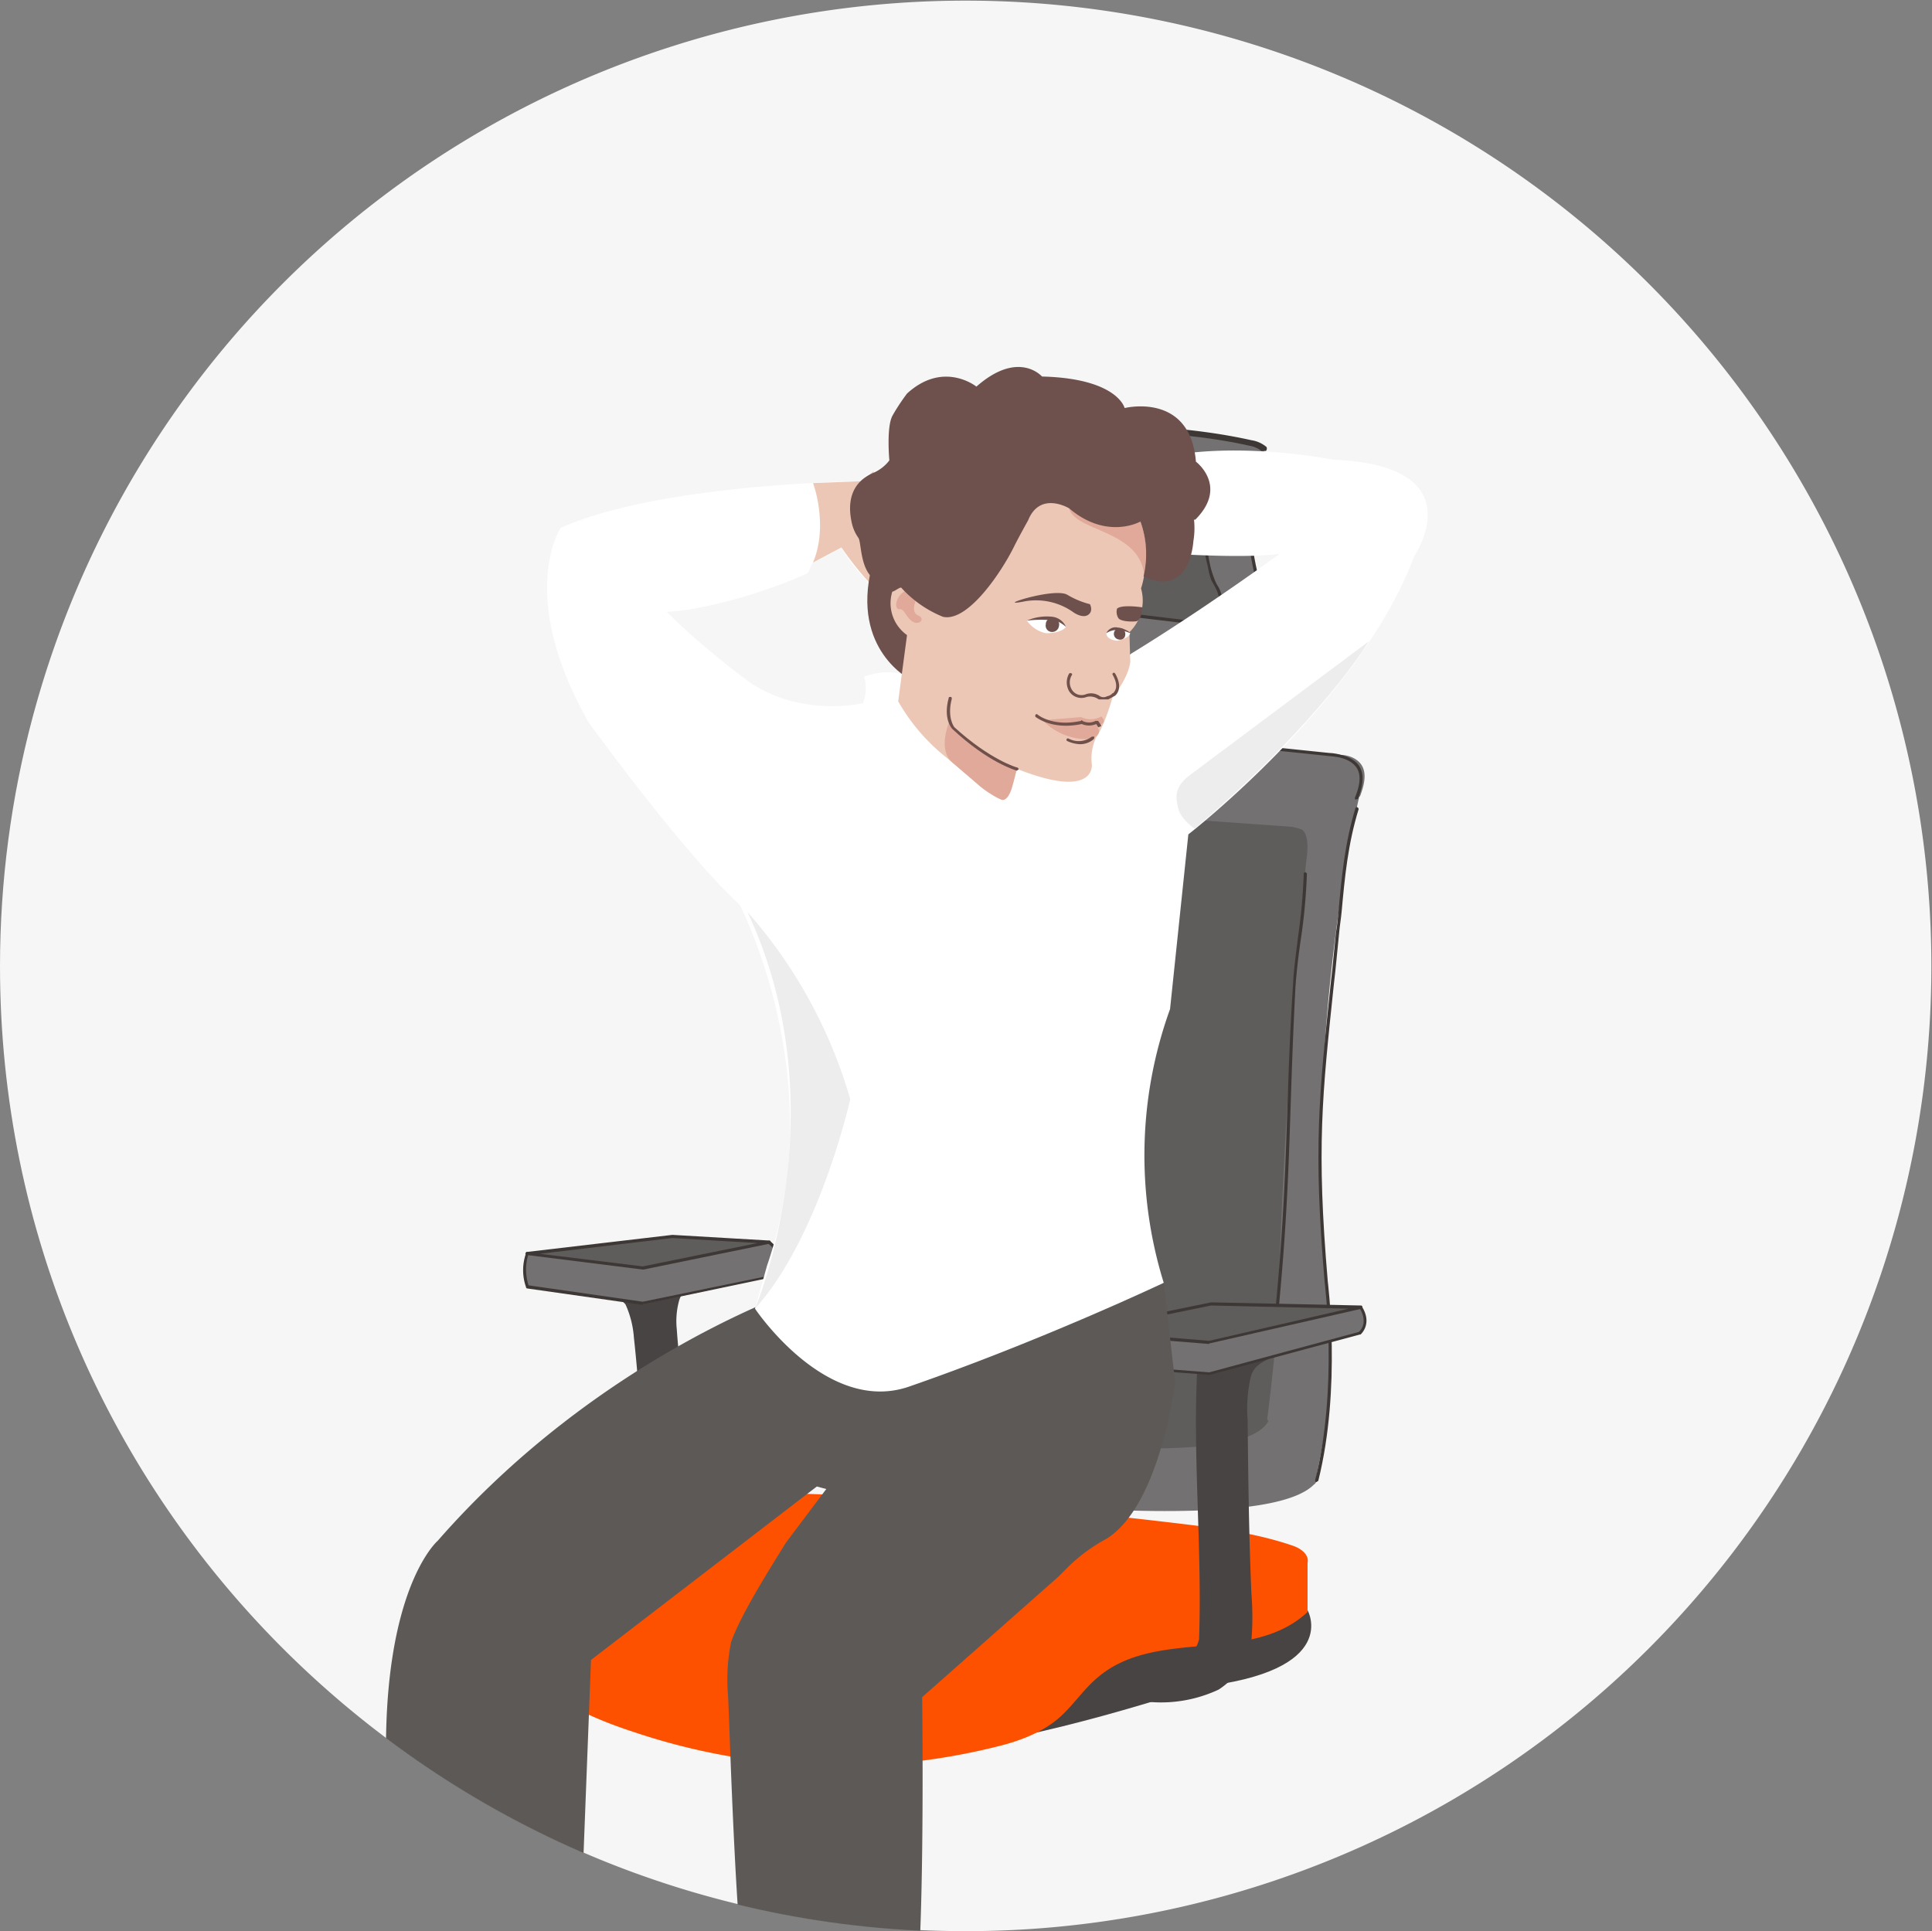 <svg id="Vrstva_1" data-name="Vrstva 1" xmlns="http://www.w3.org/2000/svg" xmlns:xlink="http://www.w3.org/1999/xlink" width="306.3" height="306.2" viewBox="0 0 306.3 306.2">
  <rect x="0" y="0" width="306.3" height="306.2" fill="#808080" stroke="none"/>
  <defs>
    <clipPath id="clip-path">
      <path d="M0,153.2c0,84.5,68.6,153.1,153.2,153.1A153.2,153.2,0,0,0,306.3,153.2C306.3,68.6,237.7,0,153.2,0A153.2,153.2,0,0,0,0,153.2" fill="none"/>
    </clipPath>
  </defs>
  <g clip-path="url(#clip-path)">
    <path d="M306.2,153.2a153,153,0,0,1-153.1,153C68.6,306.2,0,237.7,0,153.2a153.1,153.1,0,0,1,306.2,0" fill="#f6f6f6"/>
    <path d="M207.3,255.3s5.5,9.7-17.3,12.2c0,0-26.3,8.8-40.6,9.6l31.7-19.4Z" fill="#484443"/>
    <path d="M99.2,206.9a15.3,15.3,0,0,1,1.3,5.2s.8,7.1,1,12.8.2,9.2.8,14.5l8.3-1.3c-.7-9.5-2.7-18.3-3.3-27.3a12.3,12.3,0,0,1,.4-4.7,4.1,4.1,0,0,1,3.2-2.7l-8.8,1.7-8.3-1.2s4.8,1.9,5.4,3" fill="#484443"/>
    <path d="M192.1,100.6c-1,.6-1.9.7-2.5,1.7a12.1,12.1,0,0,0-1.2,4.1,98.8,98.8,0,0,0-1,18,1.5,1.5,0,0,1-.2,1.3,2.5,2.5,0,0,1-.9.4,11.7,11.7,0,0,1-8.4-1.1,70.6,70.6,0,0,0,1.3-18.9,5.9,5.9,0,0,0-.4-2.3c-.7-1.5-3.5-2.6-5.2-2.8Z" fill="#3c3837"/>
    <path d="M148.6,81a28.3,28.3,0,0,0-.2,7.1,27.4,27.4,0,0,0,.9,3.9c.6,2.1,1.6,4.5,3.7,4.9h0a67.6,67.6,0,0,0,18.2,5.7c3.7.7,7.3,1.1,11,1.5l10.1,1.2a15.7,15.7,0,0,0,6.1-.1,5.3,5.3,0,0,0,3.9-4.2c.2-2-1.2-3.8-2-5.8a13.8,13.8,0,0,1-.8-2.9c-1.1-4.6-2.1-9.5-.7-14,.3-1.2.8-2.4,1.2-3.6h0s.9-2.6.2-3.7h.2l-.3-.2h0l-.4-.2h0l-1.4-.4c-8.5-2-17.3-2.4-26.1-2.6h.1l-7.3-.2c-3.5-.1-7.2-.1-10.2,1.7a11.5,11.5,0,0,0-4.4,5.3,30.1,30.1,0,0,0-1.8,6.7" fill="#747172"/>
    <path d="M207.3,255.6c-9,8.4-24,2.4-33.3,10.4-2.4,2-4.1,4.8-6.6,6.8s-5.9,3.3-9.2,4.1a102.4,102.4,0,0,1-57.5-2.2c-6.2-2-12.3-4.7-17.3-9.2-2.4-2.1-4.6-4.9-5.1-8.3a15.9,15.9,0,0,1,1.3-7.8,15.2,15.2,0,0,1,3.7-5.8c2.6-2.5,6.2-3.1,9.6-3.7l9.1-1.5c3-.5,6.1-1,9.1-1.3a120.2,120.2,0,0,1,14.7-.3c20.8.6,41.5,2.4,62.2,4.9,5.7.7,11.5,1.5,17,3.4,1.2.4,2.6,1.4,2.3,2.7Z" fill="#fe5100"/>
    <path d="M158,82.4a18.3,18.3,0,0,0-.2,4.7,22.7,22.7,0,0,0,.6,2.5c.4,1.4,1.1,3,2.5,3.3h0A46.1,46.1,0,0,0,173,96.7l7.3,1,6.6.8a11.3,11.3,0,0,0,4.1-.1,3.4,3.4,0,0,0,2.6-2.8c.1-1.3-.8-2.5-1.3-3.8a7,7,0,0,1-.6-1.9c-.7-3.1-1.4-6.3-.5-9.3l.9-2.4h0s.6-1.7.1-2.5h-.1l-.3-.2h0l-.9-.2a83.2,83.2,0,0,0-17.3-1.7h-4.7c-2.4-.1-4.8-.1-6.8,1.1a7.6,7.6,0,0,0-2.9,3.5,13.6,13.6,0,0,0-1.2,4.5" fill="#5f5c5c"/>
    <path d="M195.6,105.8l-3.4-.2-10-1.2c-3.6-.5-7.4-.9-11-1.6-6.2-1.2-11.8-2.4-18.3-5.6-.1-.1-.2-.3-.1-.4h.3c6.4,3.2,12,4.4,18.2,5.6,3.6.7,7.3,1.2,11,1.6l10,1.2a17.3,17.3,0,0,0,6-.1c1.7-.5,3.6-2,3.8-4a7.5,7.5,0,0,0-1.2-4,8.9,8.9,0,0,1-.8-1.7,16.1,16.1,0,0,1-.9-2.9c-1-4.5-2.1-9.5-.7-14.2a13.4,13.4,0,0,1,.7-1.8,24.2,24.2,0,0,0,1-3.6l.2-.2c.2,0,.3.1.2.2a12.6,12.6,0,0,1-1,3.8l-.6,1.8c-1.4,4.5-.3,9.5.7,13.8a16.7,16.7,0,0,0,.8,3,11.9,11.9,0,0,0,.8,1.6,8,8,0,0,1,1.3,4.2c-.2,2.3-2.3,3.9-4.2,4.4a9,9,0,0,1-2.8.4" fill="#3d3836"/>
    <path d="M153,97.2h-.1c-2.3-.6-3.3-3.2-3.9-5.2a33.3,33.3,0,0,1-.8-3.9,23.6,23.6,0,0,1,.2-7.1,23.7,23.7,0,0,1,1.8-6.8,11.6,11.6,0,0,1,4.5-5.4c3.2-1.9,7.1-1.8,10.3-1.7l7.3.2a.2.2,0,0,1,.2.2c0,.2-.1.3-.2.3h0l-7.3-.2c-3.1-.1-7-.2-10,1.6a12.3,12.3,0,0,0-4.4,5.2,25.7,25.7,0,0,0-1.7,6.6,23.6,23.6,0,0,0-.2,7.1,21.2,21.2,0,0,0,.8,3.8c.5,1.8,1.5,4.3,3.5,4.8.2,0,.3.2.2.3a.2.2,0,0,1-.2.2" fill="#3d3836"/>
    <path d="M200.4,71.5H200a4.3,4.3,0,0,0-1.8-.8c-9.3-2.1-19-2.3-28.4-2.6a.5.5,0,0,1-.5-.5c.1-.3.3-.5.5-.5,9.5.3,19.2.6,28.6,2.7a4.8,4.8,0,0,1,2.3,1c.2.1.2.5,0,.7h-.3" fill="#3d3836"/>
    <path d="M136.6,236.2c-4.8,0-8.5-1.5-11-4.5-5.8-7-3.3-20.6-2-27.9.3-1.4.5-2.6.6-3.5.8-5.8,1.5-11.7,2.2-17.4,2.6-21.3,5.3-43.3,10.2-64.6a6.3,6.3,0,0,1,1.7-3.6c1.3-1.1,3.1-1.1,4.9-1a.4.4,0,0,1,.4.6.5.5,0,0,1-.5.4c-1.5-.1-3.1-.1-4.2.8a5.6,5.6,0,0,0-1.4,3.1c-4.8,21.2-7.5,43.2-10.1,64.5-.7,5.7-1.5,11.6-2.2,17.4-.1.9-.3,2.1-.6,3.5-1.3,7.1-3.8,20.5,1.8,27.1,2.2,2.7,5.7,4.1,10.2,4.1a.5.5,0,0,1,0,1" fill="#3d3836"/>
    <path d="M189.1,98.9l-2.2-.2-6.7-.8a60.9,60.9,0,0,1-7.3-1l-2.9-.5a21.4,21.4,0,0,1-7.7-2.3c-.1-.1-.2-.2-.1-.3a.2.2,0,0,1,.3-.1,22.2,22.2,0,0,0,7.6,2.2l2.9.5a60.9,60.9,0,0,0,7.3,1l6.7.8a10.2,10.2,0,0,0,3.9,0,3.5,3.5,0,0,0,2.5-2.6,6.5,6.5,0,0,0-.8-2.6l-.6-1.1a14.6,14.6,0,0,1-.5-2c-.7-2.9-1.4-6.3-.5-9.4.1-.4.3-.8.4-1.2a10.9,10.9,0,0,0,.7-2.4.2.2,0,0,1,.2-.2c.2,0,.3.1.3.2a10.3,10.3,0,0,1-.7,2.5,5.6,5.6,0,0,0-.4,1.2c-.9,3-.2,6.3.4,9.2a13.9,13.9,0,0,0,.6,1.9,5.4,5.4,0,0,0,.5,1.1,4.9,4.9,0,0,1,.8,2.9,3.8,3.8,0,0,1-2.8,3l-1.9.2" fill="#3d3836"/>
    <path d="M160.9,93.2h-.1c-1.6-.4-2.3-2.2-2.6-3.5a19.8,19.8,0,0,1-.6-2.6,18.8,18.8,0,0,1,.1-4.8,16.8,16.8,0,0,1,1.2-4.5,7.9,7.9,0,0,1,3.1-3.6c2.1-1.3,4.7-1.2,6.9-1.2l4.8.2a.2.2,0,0,1,.2.2c0,.1-.1.3-.2.3h-.1l-4.8-.2c-2,0-4.6-.1-6.6,1.1a7.3,7.3,0,0,0-2.8,3.4,16.2,16.2,0,0,0-1.2,4.4,14,14,0,0,0-.1,4.6,20,20,0,0,0,.5,2.6c.4,1.2,1,2.8,2.3,3.1s.2.1.2.3a.2.2,0,0,1-.2.2" fill="#3d3836"/>
    <path d="M192.3,76.2H192a3.3,3.3,0,0,0-1.2-.5c-6.1-1.4-12.6-1.5-18.8-1.7a.4.4,0,0,1-.4-.5.5.5,0,0,1,.5-.5c6.2.2,12.7.4,18.9,1.8a2.9,2.9,0,0,1,1.6.7.5.5,0,0,1,.1.7h-.4" fill="#3d3836"/>
    <path d="M208,130.5h-.2c-.2-.1-.4-.4-.3-.6s1-2.9.2-3.9-2-.9-3.1-.9l-16.2-.5h-5.5c-2.7,0-5.4.3-8,.5l-23.8,2.1a.5.5,0,0,1-.5-.5.5.5,0,0,1,.5-.5l23.7-2.1,8.1-.5h5.5l16.2.5a4.7,4.7,0,0,1,3.8,1.3c1.1,1.3.7,3.2.1,4.8a.5.5,0,0,1-.5.3" fill="#3d3836"/>
    <path d="M181.8,235.2c-18.8,0-41.9-3-43.5-3.2h-.1c-7.9-2.9-10.6-14.3-8-34.1v-.4c3-22.5,7-45,12.1-67.1a4.3,4.3,0,0,1,.1-.5,3.4,3.4,0,0,1,1.1-2.3c1.1-1,3.1-1.2,4.5-1.1a.5.5,0,0,1,.4.5c0,.3-.3.5-.5.4a6,6,0,0,0-3.8.9,3.3,3.3,0,0,0-.8,1.8.9.9,0,0,1-.1.5c-5,22-9.1,44.6-12,67v.5c-2.6,19.2-.1,30.2,7.3,32.9,21.3,2.8,62.6,6.2,66.5-1.3a.5.5,0,0,1,.6-.2.4.4,0,0,1,.2.7c-2,3.8-12.1,5-24,5" fill="#3d3836"/>
    <path d="M208.7,234.4c0-1.6,3.4-13.1,2.1-25-4.9-42.9,4.7-83.1,4.7-83.1h.1c.8-2.1,1.5-4.8-1-6.1a4.6,4.6,0,0,0-2-.5s-62.1-6.5-69.7-5.5c-1.5-.1-3.2-.1-4.3.9a5.6,5.6,0,0,0-1.5,3.4c-6.2,26.9-8.8,54.5-12.4,81.9-1,7.4-7.9,29.6,6.5,34.7,0,0,67.6,9.9,77.1.3a.9.9,0,0,0,.4-1" fill="#747172"/>
    <path d="M206.3,131.5a8.3,8.3,0,0,0-1.5-.4L147.5,127a4.8,4.8,0,0,0-3.5.7,5.5,5.5,0,0,0-1.2,2.8q-7.7,33.1-12.1,67.1c-.8,6-4.7,23.4,7.1,27.7,0,0,58.2,9.8,63.3,0l-.2-.2s1.5-11.7,1.7-17.6c1.4-42.4,4.5-71,4.5-71,.7-4.6-.8-5-.8-5" fill="#5f5c5c"/>
    <path d="M208.7,235h0c-.2,0-.2-.2-.2-.3,3.7-14.7,1.5-31.4,1.5-31.5-1.8-21.2-.9-29.4,1-47.5.3-2.4.5-5,.8-7.8.2-1.1.3-2.2.4-3.3.5-5.6,1-10.9,2.7-16.5.1-.1.2-.2.3-.1s.2.1.2.3c-1.7,5.5-2.2,10.8-2.7,16.3-.1,1.1-.3,2.2-.4,3.4-.3,2.8-.5,5.4-.8,7.8-1.9,18-2.8,26.2-1,47.3,0,.2,2.2,16.9-1.5,31.7l-.3.2" fill="#3d3836"/>
    <path d="M202.5,207h0c-.1-.1-.2-.2-.2-.3,1.2-12.8,1.5-21.6,1.8-30.8.2-6,.4-12.2.9-19.8.1-2.4.5-5.1.8-7.6a95,95,0,0,0,.9-10c0-.1.1-.2.3-.2l.2.2a92.7,92.7,0,0,1-.9,10c-.4,2.6-.7,5.2-.9,7.7-.4,7.5-.6,13.7-.8,19.7-.3,9.3-.6,18-1.8,30.8a.3.3,0,0,1-.3.3" fill="#3d3836"/>
    <path d="M215,126.8h0c-.2,0-.2-.2-.2-.3.7-1.7,1.2-3.7.1-5s-2.9-1.5-4-1.6-41.7-4.5-64.5-5.7c-.1,0-.2-.1-.2-.3a.2.2,0,0,1,.2-.2c22.9,1.2,64.1,5.7,64.5,5.7s3.2.3,4.4,1.8.7,3.6,0,5.5H215" fill="#3d3836"/>
    <path d="M83.7,198.8l23.3-2.7,15,.9a4.1,4.1,0,0,1,1,5.3l-21.2,4.5-18.1-2.7a9.3,9.3,0,0,1,0-5.3" fill="#747172"/>
    <polygon points="122 197 106.6 196.1 83.6 198.8 102.1 200.9 122 197" fill="#5f5c5c"/>
    <path d="M101.9,201.3h0L83.6,199c-.2,0-.3-.1-.3-.2a.3.3,0,0,1,.3-.3l23-2.7,15.4.9c.1,0,.2.1.2.3l-.2.2-20,4.1h-.1m-16.3-2.5,16.3,2,18.2-3.7-13.5-.8Z" fill="#3d3836"/>
    <path d="M101.9,206.9h0l-18.3-2.6a.2.2,0,0,1-.2-.2,8.1,8.1,0,0,1,0-5.4c0-.2.1-.2.3-.2s.2.2.1.3a8.1,8.1,0,0,0,0,5l18.1,2.6,20.9-4.3a3.7,3.7,0,0,0-1-4.9.3.3,0,0,1,0-.4c0-.1.2-.1.3,0a4.3,4.3,0,0,1,1.1,5.6H123l-21,4.4h-.1m21.1-4.6Z" fill="#3d3836"/>
    <path d="M177.8,269a21.5,21.5,0,0,0,15.4-1.1s4.8-2.9,5.2-7.8a45.7,45.7,0,0,0,0-7.4c-.4-9.2-.5-18.3-.6-27.5a23,23,0,0,1,.5-6.9c.6-2.2,2.6-2.6,4.6-3.7l-6.6.7-8.8-1.6c2.9.2,2.4,2.4,2.3,3.5-.7,14.4.8,28.3.3,42.7,0,0-1.2,6-8.7,4.8Z" fill="#484443"/>
    <path d="M170.6,211.1l21.6-4.2,23.4.2a3.6,3.6,0,0,1,0,4.2l-23.7,6.4L171,216.2a6.7,6.7,0,0,1-.4-5.1" fill="#747172"/>
    <polygon points="216 207.1 191.8 206.6 170.6 211.1 191.6 212.7 216 207.1" fill="#5f5c5c"/>
    <path d="M191.7,213.1h0l-21.1-1.7c-.1,0-.2-.1-.2-.3l.2-.2,21.4-4.4h0l23.8.5c.1,0,.2.1.2.3s0,.2-.1.2L191.8,213h-.1M172.4,211l19.3,1.6,22.1-5.1L192,207Z" fill="#3d3836"/>
    <path d="M191.7,218h0l-20.8-1.6h-.2a7.5,7.5,0,0,1-.3-5.2c0-.2.2-.2.3-.2s.2.2.2.3a6.4,6.4,0,0,0,.2,4.7l20.6,1.6,23.7-6.4c.3-.2,1.5-1.5.2-3.7a.2.2,0,0,1,.1-.3c.1-.1.2-.1.3.1,1.6,2.7-.3,4.3-.3,4.3h-.1L191.8,218h-.1m23.9-6.7Z" fill="#3d3836"/>
    <path d="M124.6,244.6c-2.2,3.6-7.2,11.4-8.7,15.8a29.3,29.3,0,0,0-.5,8.1c.2,1.7,1.4,48.8,3.7,49.2,5.8.9,19,6.1,24.8,4.5,3-.9,2.3-53.1,2.3-53.1L167.8,250l1.5-1.5a26.6,26.6,0,0,1,6.1-4.5c8.6-5.3,10.9-24.9,10.9-24.9l-1.8-15.7-32-1.9-20.3-7.3s-4.2,5.4-5.3,10.2c0,0-31.8,10.5-57.5,39.9,0,0-13.1,11.2-6.2,57.7L92,307.3l1.7-44.1,35.8-27.5,1.5.4Z" fill="#5d5957"/>
    <path d="M116.6,142.1s15.5,28.1,5,58.6l-1.9,6.8s11.2,16.8,24.3,12.4c21.1-7.3,40.5-16.5,40.5-16.5a68.2,68.2,0,0,1,1-43.4l2.9-27.7s27.3-21.2,35.8-44.1c0,0,9.9-14.4-12.8-15.3,0,0-22.6-4.6-35.2,2.5L164.2,86s29.1,3.2,38.7,1.8c0,0-21.4,15.7-36,22.8,0,0-3.5-12.4-9-12.4s-41.3,43.9-41.3,43.9" fill="#fff"/>
    <path d="M118.5,144.6c-9.5-8.3-25.2-30.1-25.2-30.1-11.5-20.3-4.4-30.8-4.4-30.8,15.9-7.1,47.7-7.4,47.7-7.4,1.3-2.8,8.6-2.2,9.9-2.5l10,15-11,6.3s-4.1.3-5.4-.6-5.1-4.5-6.7-7.7a39.7,39.7,0,0,1-4.5,2.4c-.3.1-.6,1.6-.9,1.7-6.2,2.9-16.5,5.9-22.3,6.1,0,0,16,16.6,38.2,25.2Z" fill="#fff"/>
    <path d="M119.5,108.6c8.2,5.1,17.3,2.9,17.3,2.9a6.4,6.4,0,0,0,.2-4.2c5.3-1.9,7.7.7,9.2.3l7.8,21-34.2-13.1Z" fill="#fff"/>
    <path d="M128.9,76.6s2.5,6.6,0,12.6l4.5-2.4s3.4,5.1,6.7,7.7l-1.6-19.8-1.9,1.6Z" fill="#edc7b5"/>
    <path d="M144.4,107.8s-9.5-4.7-6.2-17.9,15.8-.8,15.8-.8Z" fill="#6e514c"/>
    <path d="M180.7,82.5s1.9,5.6.2,10.8a7,7,0,0,1-1.8,6.9s-.1-1.1.1,4.7c0,0-.1,2.3-2.8,5.6,0,0-1.2,4.4-2.6,6.4a7.8,7.8,0,0,0-.7,4.3s.7,5.7-11.9.7c0,0-1,5.4-2.4,4.9s-2.6-1.5-8.9-6.8a30.8,30.8,0,0,1-7.5-8.8l1.4-10.5a6.2,6.2,0,0,1-1.5-8.6c2.9-4.8,19.9-22.1,19.9-22.1Z" fill="#edc7b5"/>
    <path d="M145.1,95.5s-.7,1.6.5,2.1.1,1.7-1,.9-1.2-2-2-1.9-.8-1.9.9-2.9,1.6,1.8,1.6,1.8" fill="#e0a999"/>
    <path d="M162.8,98.4c5.3-1.2,6.2,1,6.2,1s-.6,1-3.2,1a5,5,0,0,1-3-2" fill="#fff"/>
    <path d="M165.3,114.2a9.8,9.8,0,0,0,6.8,3s3.1-.1,1.8-2.1c0,0,1.9-.3.7-1.5a3.5,3.5,0,0,1-3.2.1Z" fill="#e0a999"/>
    <path d="M169,99.4a5,5,0,0,0-1.4-.9,6.1,6.1,0,0,0-1.5-.2,19.6,19.6,0,0,0-3.3.1,8,8,0,0,1,4.1-.6,2.7,2.7,0,0,1,2.1,1.6" fill="#6e514c"/>
    <path d="M165.8,99a1,1,0,0,0,.9,1.2,1.1,1.1,0,0,0,1.2-1A1,1,0,0,0,167,98a1,1,0,0,0-1.2,1" fill="#6e514c"/>
    <path d="M179.2,100.4c-3-1.5-3.8,0-3.8,0s-.1,1,1.7,1.2c0,0,1.8-.3,2.1-1.2" fill="#fff"/>
    <path d="M175.4,100.4a3,3,0,0,1,1.9-.5,5.9,5.9,0,0,1,1.9.5,1.6,1.6,0,0,0-.7-.5,3.3,3.3,0,0,0-1.3-.4,1.6,1.6,0,0,0-1.8.9" fill="#6e514c"/>
    <path d="M174.3,115.3h-.2l-.3-.5a2.9,2.9,0,0,1-2.3,0c-4.8,1-7.2-1.1-7.3-1.1a.3.3,0,0,1,0-.4.2.2,0,0,1,.3,0s2.3,2,6.9,1a.1.1,0,0,1,.2,0,2.3,2.3,0,0,0,2.1,0h.4l.4.6a.2.2,0,0,1,0,.3h-.2" fill="#70504a"/>
    <path d="M171.2,118a5.3,5.3,0,0,1-2-.5.2.2,0,1,1,.2-.4,3.4,3.4,0,0,0,3.7-.3h.4a.6.6,0,0,1-.1.4,3.3,3.3,0,0,1-2.2.8" fill="#70504a"/>
    <path d="M172.8,95.8s.6,1.1-.3,1.7-2.3-.4-2.3-.4a10.2,10.2,0,0,0-8-1.7c-4.8.9,4.9-2.3,7-1.1a13.4,13.4,0,0,0,3.6,1.5" fill="#6e514c"/>
    <path d="M169.5,80.6c.9,3.7,11.3,3.4,11.9,10.7a15.3,15.3,0,0,0-.6-8.6s-5,2.8-11.3-2.1" fill="#e0a999"/>
    <path d="M175,110.9h-.8a2.3,2.3,0,0,0-1.9-.4,2.3,2.3,0,0,1-2.8-.9,2.8,2.8,0,0,1,0-2.8.3.3,0,0,1,.4,0c.1,0,.1.2,0,.3a2.2,2.2,0,0,0,0,2.2,1.8,1.8,0,0,0,2.2.8,2.4,2.4,0,0,1,2.3.3,1.1,1.1,0,0,0,1.1,0h0a1.5,1.5,0,0,0,.9-.5h.1c0-.1,1.1-.8-.1-2.9a.2.2,0,0,1,.1-.3c.1-.1.2,0,.3.1,1.3,2.3.2,3.3,0,3.5l-1.1.6H175" fill="#70504a"/>
    <path d="M176.6,100.4a.9.9,0,0,0,.8,1,.8.8,0,0,0,1-.8.9.9,0,0,0-1.8-.2" fill="#6e514c"/>
    <path d="M150.6,114.2s-2.1,4.6.4,6.7l4.4,3.8a15.6,15.6,0,0,0,3.4,2.1s.9.4,1.6-1.8l.8-3.1s-9.9-4.6-10.6-7.7" fill="#e0a999"/>
    <path d="M161.2,122.2h0c-.2-.1-4.4-1.2-10.2-6.6-.1-.1-1.5-1.6-.6-4.9,0-.2.1-.2.3-.2s.2.2.2.3c-.8,3,.4,4.5.4,4.5,5.7,5.2,9.9,6.4,10,6.4s.2.2.2.3l-.3.2" fill="#70504a"/>
    <path d="M180.2,98.5c-.5.1-2.5.1-2.9-.5a1.9,1.9,0,0,1-.2-1.5c.8-.7,4-.2,4-.2s0,1.8-.9,2.2" fill="#6e514c"/>
    <path d="M135,82.7c-.6-2.9-.2-6.1,3.4-7.7a6.3,6.3,0,0,0,2.6-2s-.5-5.3.5-7.1,2.3-3.5,2.3-3.5c5.8-5.3,11-1.1,11-1.1,6.7-5.9,10.4-1.6,10.4-1.6,12,.3,13.1,5,13.1,5s10.4-2.6,11.3,8.5c0,0,5.2,3.9-.1,9.2h-.2a12.6,12.6,0,0,1-.1,3.4c-.3,3.7-2.3,8.3-7.9,5.6a15.2,15.2,0,0,0-.5-8.7s-5.3,3-11.3-2.1c0,0-4.6-2.8-6.5,1.9,0,0-1.4,2.5-2.2,4.1-1.9,3.9-7.3,12.1-11.3,11.2a18,18,0,0,1-6.6-4.6c-.2-.2-1.2.7-1.5.6s-2.4-1-3.7-2.9-1.2-5-1.6-5.6a6.6,6.6,0,0,1-1.1-2.6" fill="#6e514c"/>
    <path d="M189.4,131.4s-2.2-1.5-2.6-3.2-.7-3.3,1.7-5.2L217,101.7s-7.3,12.4-27.6,29.7" fill="#ededed"/>
    <path d="M118.5,144.6a77.1,77.1,0,0,1,16.3,29.7s-4.9,21.9-15.1,33.2c0,0,13.5-31.6-1.2-62.9" fill="#ededed"/>
  </g>
</svg>
